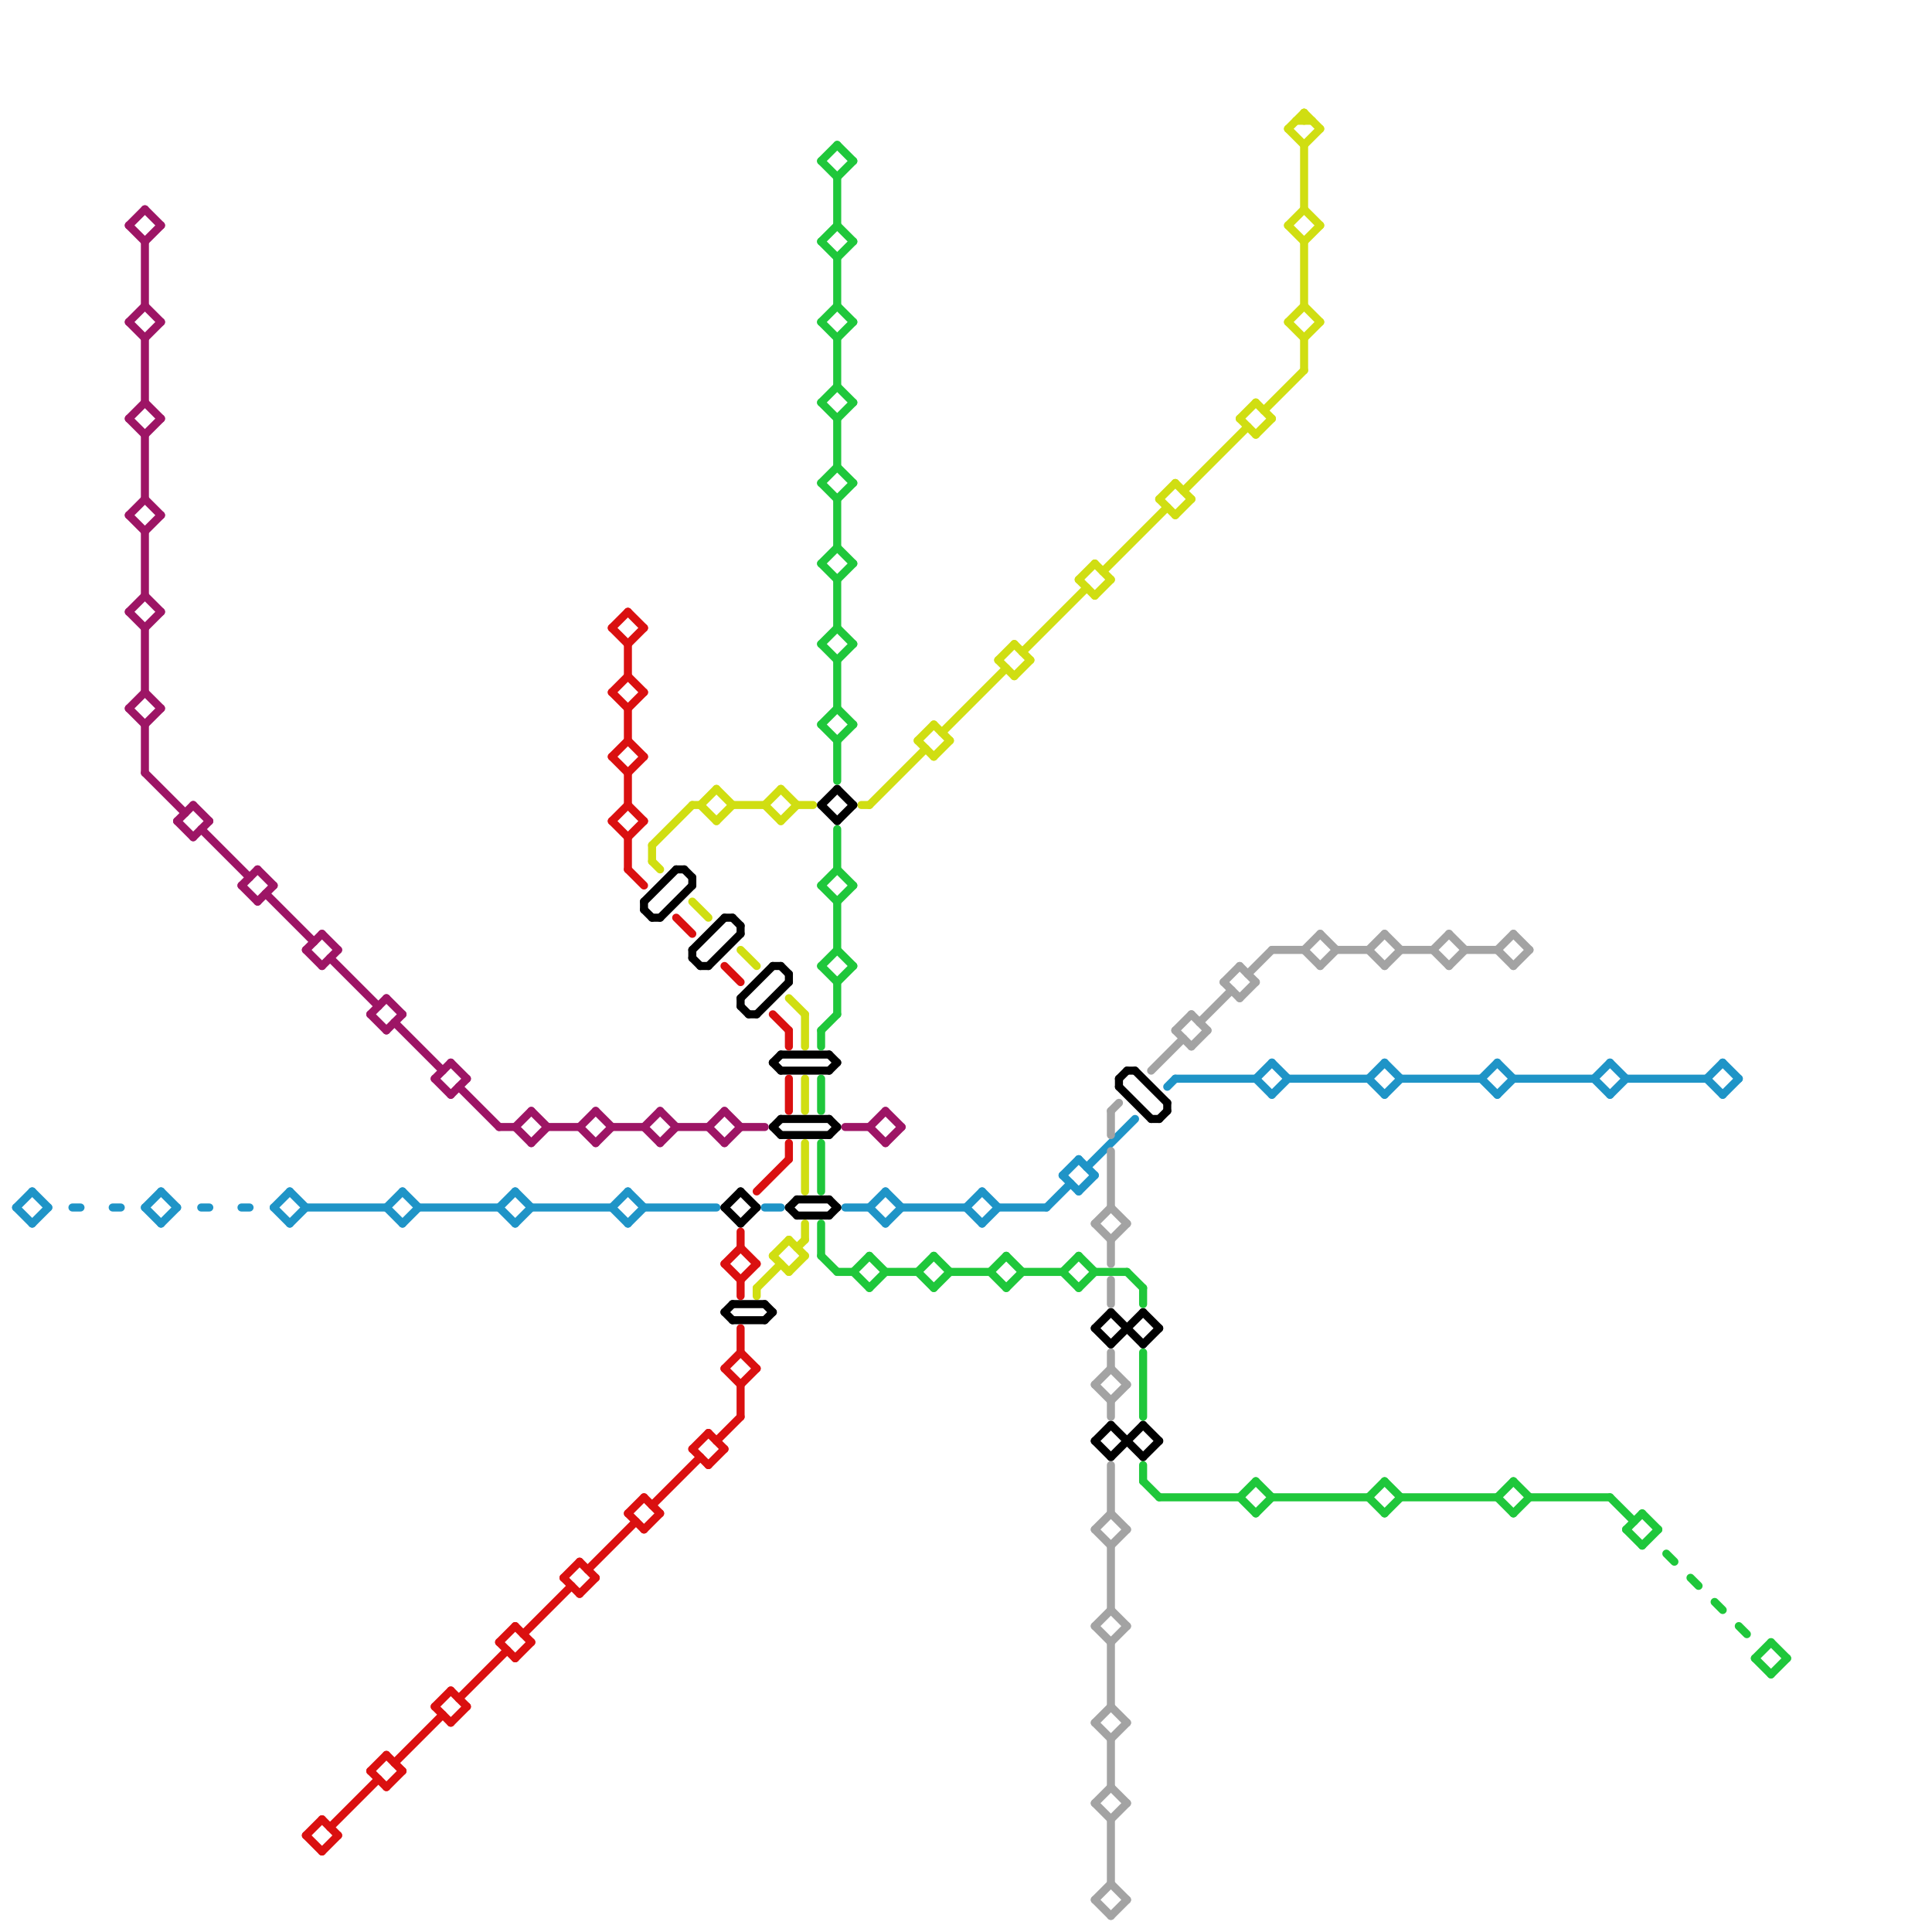 
<svg version="1.1" xmlns="http://www.w3.org/2000/svg" viewBox="0 0 240 240">
<style>line { stroke-width: 1; fill: none; stroke-linecap: round; stroke-linejoin: round; } .c0 { stroke: #1f94c7 } .c1 { stroke: #d0de12 } .c2 { stroke: #000000 } .c3 { stroke: #1fc73b } .c4 { stroke: #9d1565 } .c5 { stroke: #a3a3a3 } .c6 { stroke: #da1010 }</style><line class="c0" x1="172" y1="136" x2="174" y2="134"/><line class="c0" x1="34" y1="150" x2="36" y2="152"/><line class="c0" x1="25" y1="150" x2="26" y2="150"/><line class="c0" x1="160" y1="134" x2="170" y2="134"/><line class="c0" x1="110" y1="152" x2="112" y2="150"/><line class="c0" x1="36" y1="148" x2="38" y2="150"/><line class="c0" x1="130" y1="150" x2="133" y2="147"/><line class="c0" x1="95" y1="150" x2="97" y2="150"/><line class="c0" x1="108" y1="150" x2="110" y2="152"/><line class="c0" x1="200" y1="132" x2="202" y2="134"/><line class="c0" x1="64" y1="152" x2="66" y2="150"/><line class="c0" x1="122" y1="152" x2="124" y2="150"/><line class="c0" x1="9" y1="150" x2="10" y2="150"/><line class="c0" x1="158" y1="136" x2="160" y2="134"/><line class="c0" x1="20" y1="148" x2="22" y2="150"/><line class="c0" x1="214" y1="136" x2="216" y2="134"/><line class="c0" x1="2" y1="150" x2="4" y2="152"/><line class="c0" x1="172" y1="132" x2="174" y2="134"/><line class="c0" x1="78" y1="152" x2="80" y2="150"/><line class="c0" x1="52" y1="150" x2="62" y2="150"/><line class="c0" x1="135" y1="145" x2="141" y2="139"/><line class="c0" x1="110" y1="148" x2="112" y2="150"/><line class="c0" x1="184" y1="134" x2="186" y2="136"/><line class="c0" x1="198" y1="134" x2="200" y2="132"/><line class="c0" x1="156" y1="134" x2="158" y2="136"/><line class="c0" x1="158" y1="132" x2="160" y2="134"/><line class="c0" x1="48" y1="150" x2="50" y2="152"/><line class="c0" x1="122" y1="148" x2="124" y2="150"/><line class="c0" x1="124" y1="150" x2="130" y2="150"/><line class="c0" x1="146" y1="134" x2="156" y2="134"/><line class="c0" x1="34" y1="150" x2="36" y2="148"/><line class="c0" x1="202" y1="134" x2="212" y2="134"/><line class="c0" x1="66" y1="150" x2="76" y2="150"/><line class="c0" x1="108" y1="150" x2="110" y2="148"/><line class="c0" x1="2" y1="150" x2="4" y2="148"/><line class="c0" x1="62" y1="150" x2="64" y2="152"/><line class="c0" x1="20" y1="152" x2="22" y2="150"/><line class="c0" x1="188" y1="134" x2="198" y2="134"/><line class="c0" x1="170" y1="134" x2="172" y2="136"/><line class="c0" x1="184" y1="134" x2="186" y2="132"/><line class="c0" x1="134" y1="148" x2="136" y2="146"/><line class="c0" x1="132" y1="146" x2="134" y2="148"/><line class="c0" x1="48" y1="150" x2="50" y2="148"/><line class="c0" x1="156" y1="134" x2="158" y2="132"/><line class="c0" x1="64" y1="148" x2="66" y2="150"/><line class="c0" x1="4" y1="152" x2="6" y2="150"/><line class="c0" x1="120" y1="150" x2="122" y2="152"/><line class="c0" x1="212" y1="134" x2="214" y2="136"/><line class="c0" x1="186" y1="136" x2="188" y2="134"/><line class="c0" x1="36" y1="152" x2="38" y2="150"/><line class="c0" x1="18" y1="150" x2="20" y2="152"/><line class="c0" x1="76" y1="150" x2="78" y2="152"/><line class="c0" x1="50" y1="152" x2="52" y2="150"/><line class="c0" x1="105" y1="150" x2="108" y2="150"/><line class="c0" x1="134" y1="144" x2="136" y2="146"/><line class="c0" x1="145" y1="135" x2="146" y2="134"/><line class="c0" x1="30" y1="150" x2="31" y2="150"/><line class="c0" x1="174" y1="134" x2="184" y2="134"/><line class="c0" x1="4" y1="148" x2="6" y2="150"/><line class="c0" x1="38" y1="150" x2="48" y2="150"/><line class="c0" x1="112" y1="150" x2="120" y2="150"/><line class="c0" x1="62" y1="150" x2="64" y2="148"/><line class="c0" x1="214" y1="132" x2="216" y2="134"/><line class="c0" x1="170" y1="134" x2="172" y2="132"/><line class="c0" x1="78" y1="148" x2="80" y2="150"/><line class="c0" x1="14" y1="150" x2="15" y2="150"/><line class="c0" x1="132" y1="146" x2="134" y2="144"/><line class="c0" x1="186" y1="132" x2="188" y2="134"/><line class="c0" x1="200" y1="136" x2="202" y2="134"/><line class="c0" x1="50" y1="148" x2="52" y2="150"/><line class="c0" x1="80" y1="150" x2="89" y2="150"/><line class="c0" x1="198" y1="134" x2="200" y2="136"/><line class="c0" x1="18" y1="150" x2="20" y2="148"/><line class="c0" x1="76" y1="150" x2="78" y2="148"/><line class="c0" x1="120" y1="150" x2="122" y2="148"/><line class="c0" x1="212" y1="134" x2="214" y2="132"/><line class="c1" x1="136" y1="74" x2="138" y2="72"/><line class="c1" x1="160" y1="40" x2="162" y2="38"/><line class="c1" x1="87" y1="100" x2="89" y2="102"/><line class="c1" x1="162" y1="42" x2="164" y2="40"/><line class="c1" x1="96" y1="156" x2="98" y2="158"/><line class="c1" x1="162" y1="42" x2="162" y2="46"/><line class="c1" x1="94" y1="160" x2="97" y2="157"/><line class="c1" x1="116" y1="94" x2="118" y2="92"/><line class="c1" x1="89" y1="102" x2="91" y2="100"/><line class="c1" x1="156" y1="54" x2="158" y2="52"/><line class="c1" x1="86" y1="112" x2="88" y2="114"/><line class="c1" x1="154" y1="52" x2="156" y2="54"/><line class="c1" x1="124" y1="82" x2="126" y2="80"/><line class="c1" x1="94" y1="160" x2="94" y2="161"/><line class="c1" x1="99" y1="100" x2="101" y2="100"/><line class="c1" x1="97" y1="102" x2="99" y2="100"/><line class="c1" x1="162" y1="18" x2="164" y2="16"/><line class="c1" x1="136" y1="70" x2="138" y2="72"/><line class="c1" x1="144" y1="62" x2="146" y2="64"/><line class="c1" x1="116" y1="90" x2="118" y2="92"/><line class="c1" x1="108" y1="100" x2="115" y2="93"/><line class="c1" x1="160" y1="16" x2="162" y2="18"/><line class="c1" x1="87" y1="100" x2="89" y2="98"/><line class="c1" x1="107" y1="100" x2="108" y2="100"/><line class="c1" x1="157" y1="51" x2="162" y2="46"/><line class="c1" x1="100" y1="152" x2="100" y2="154"/><line class="c1" x1="160" y1="28" x2="162" y2="30"/><line class="c1" x1="96" y1="156" x2="98" y2="154"/><line class="c1" x1="100" y1="134" x2="100" y2="138"/><line class="c1" x1="100" y1="126" x2="100" y2="130"/><line class="c1" x1="98" y1="124" x2="100" y2="126"/><line class="c1" x1="146" y1="64" x2="148" y2="62"/><line class="c1" x1="89" y1="98" x2="91" y2="100"/><line class="c1" x1="162" y1="14" x2="164" y2="16"/><line class="c1" x1="161" y1="15" x2="163" y2="15"/><line class="c1" x1="100" y1="142" x2="100" y2="148"/><line class="c1" x1="81" y1="105" x2="86" y2="100"/><line class="c1" x1="154" y1="52" x2="156" y2="50"/><line class="c1" x1="162" y1="30" x2="162" y2="38"/><line class="c1" x1="134" y1="72" x2="136" y2="74"/><line class="c1" x1="98" y1="158" x2="100" y2="156"/><line class="c1" x1="127" y1="81" x2="135" y2="73"/><line class="c1" x1="144" y1="62" x2="146" y2="60"/><line class="c1" x1="160" y1="16" x2="162" y2="14"/><line class="c1" x1="81" y1="107" x2="82" y2="108"/><line class="c1" x1="91" y1="100" x2="95" y2="100"/><line class="c1" x1="81" y1="105" x2="81" y2="107"/><line class="c1" x1="95" y1="100" x2="97" y2="102"/><line class="c1" x1="162" y1="26" x2="164" y2="28"/><line class="c1" x1="99" y1="155" x2="100" y2="154"/><line class="c1" x1="114" y1="92" x2="116" y2="94"/><line class="c1" x1="160" y1="28" x2="162" y2="26"/><line class="c1" x1="162" y1="38" x2="164" y2="40"/><line class="c1" x1="160" y1="40" x2="162" y2="42"/><line class="c1" x1="162" y1="14" x2="162" y2="15"/><line class="c1" x1="98" y1="154" x2="100" y2="156"/><line class="c1" x1="97" y1="98" x2="99" y2="100"/><line class="c1" x1="147" y1="61" x2="155" y2="53"/><line class="c1" x1="156" y1="50" x2="158" y2="52"/><line class="c1" x1="117" y1="91" x2="125" y2="83"/><line class="c1" x1="92" y1="118" x2="94" y2="120"/><line class="c1" x1="126" y1="84" x2="128" y2="82"/><line class="c1" x1="124" y1="82" x2="126" y2="84"/><line class="c1" x1="134" y1="72" x2="136" y2="70"/><line class="c1" x1="86" y1="100" x2="87" y2="100"/><line class="c1" x1="137" y1="71" x2="145" y2="63"/><line class="c1" x1="95" y1="100" x2="97" y2="98"/><line class="c1" x1="146" y1="60" x2="148" y2="62"/><line class="c1" x1="162" y1="18" x2="162" y2="26"/><line class="c1" x1="114" y1="92" x2="116" y2="90"/><line class="c1" x1="162" y1="30" x2="164" y2="28"/><line class="c1" x1="126" y1="80" x2="128" y2="82"/><line class="c2" x1="142" y1="177" x2="144" y2="179"/><line class="c2" x1="138" y1="163" x2="142" y2="167"/><line class="c2" x1="104" y1="102" x2="106" y2="100"/><line class="c2" x1="80" y1="112" x2="84" y2="108"/><line class="c2" x1="86" y1="109" x2="86" y2="110"/><line class="c2" x1="139" y1="134" x2="139" y2="135"/><line class="c2" x1="97" y1="131" x2="103" y2="131"/><line class="c2" x1="138" y1="167" x2="142" y2="163"/><line class="c2" x1="81" y1="114" x2="82" y2="114"/><line class="c2" x1="85" y1="108" x2="86" y2="109"/><line class="c2" x1="87" y1="120" x2="88" y2="120"/><line class="c2" x1="80" y1="113" x2="81" y2="114"/><line class="c2" x1="97" y1="141" x2="103" y2="141"/><line class="c2" x1="86" y1="119" x2="87" y2="120"/><line class="c2" x1="103" y1="139" x2="104" y2="140"/><line class="c2" x1="96" y1="132" x2="97" y2="131"/><line class="c2" x1="143" y1="139" x2="144" y2="139"/><line class="c2" x1="141" y1="133" x2="145" y2="137"/><line class="c2" x1="80" y1="112" x2="80" y2="113"/><line class="c2" x1="139" y1="134" x2="140" y2="133"/><line class="c2" x1="96" y1="140" x2="97" y2="141"/><line class="c2" x1="86" y1="118" x2="90" y2="114"/><line class="c2" x1="142" y1="167" x2="144" y2="165"/><line class="c2" x1="97" y1="133" x2="103" y2="133"/><line class="c2" x1="144" y1="139" x2="145" y2="138"/><line class="c2" x1="103" y1="133" x2="104" y2="132"/><line class="c2" x1="96" y1="140" x2="97" y2="139"/><line class="c2" x1="90" y1="163" x2="91" y2="162"/><line class="c2" x1="90" y1="150" x2="92" y2="152"/><line class="c2" x1="99" y1="151" x2="103" y2="151"/><line class="c2" x1="88" y1="120" x2="92" y2="116"/><line class="c2" x1="102" y1="100" x2="104" y2="102"/><line class="c2" x1="86" y1="118" x2="86" y2="119"/><line class="c2" x1="92" y1="124" x2="96" y2="120"/><line class="c2" x1="95" y1="162" x2="96" y2="163"/><line class="c2" x1="98" y1="150" x2="99" y2="149"/><line class="c2" x1="136" y1="165" x2="138" y2="167"/><line class="c2" x1="99" y1="149" x2="103" y2="149"/><line class="c2" x1="82" y1="114" x2="86" y2="110"/><line class="c2" x1="142" y1="163" x2="144" y2="165"/><line class="c2" x1="92" y1="152" x2="94" y2="150"/><line class="c2" x1="91" y1="162" x2="95" y2="162"/><line class="c2" x1="91" y1="164" x2="95" y2="164"/><line class="c2" x1="92" y1="148" x2="94" y2="150"/><line class="c2" x1="96" y1="132" x2="97" y2="133"/><line class="c2" x1="84" y1="108" x2="85" y2="108"/><line class="c2" x1="104" y1="98" x2="106" y2="100"/><line class="c2" x1="103" y1="151" x2="104" y2="150"/><line class="c2" x1="136" y1="179" x2="138" y2="181"/><line class="c2" x1="139" y1="135" x2="143" y2="139"/><line class="c2" x1="140" y1="133" x2="141" y2="133"/><line class="c2" x1="94" y1="126" x2="98" y2="122"/><line class="c2" x1="103" y1="131" x2="104" y2="132"/><line class="c2" x1="90" y1="163" x2="91" y2="164"/><line class="c2" x1="90" y1="150" x2="92" y2="148"/><line class="c2" x1="102" y1="100" x2="104" y2="98"/><line class="c2" x1="92" y1="124" x2="92" y2="125"/><line class="c2" x1="90" y1="114" x2="91" y2="114"/><line class="c2" x1="138" y1="177" x2="142" y2="181"/><line class="c2" x1="92" y1="115" x2="92" y2="116"/><line class="c2" x1="97" y1="120" x2="98" y2="121"/><line class="c2" x1="136" y1="165" x2="138" y2="163"/><line class="c2" x1="95" y1="164" x2="96" y2="163"/><line class="c2" x1="142" y1="181" x2="144" y2="179"/><line class="c2" x1="91" y1="114" x2="92" y2="115"/><line class="c2" x1="93" y1="126" x2="94" y2="126"/><line class="c2" x1="98" y1="150" x2="99" y2="151"/><line class="c2" x1="97" y1="139" x2="103" y2="139"/><line class="c2" x1="96" y1="120" x2="97" y2="120"/><line class="c2" x1="138" y1="181" x2="142" y2="177"/><line class="c2" x1="92" y1="125" x2="93" y2="126"/><line class="c2" x1="103" y1="141" x2="104" y2="140"/><line class="c2" x1="145" y1="137" x2="145" y2="138"/><line class="c2" x1="136" y1="179" x2="138" y2="177"/><line class="c2" x1="103" y1="149" x2="104" y2="150"/><line class="c2" x1="98" y1="121" x2="98" y2="122"/><line class="c3" x1="104" y1="32" x2="104" y2="38"/><line class="c3" x1="172" y1="188" x2="174" y2="186"/><line class="c3" x1="114" y1="158" x2="116" y2="156"/><line class="c3" x1="123" y1="158" x2="125" y2="156"/><line class="c3" x1="142" y1="160" x2="142" y2="162"/><line class="c3" x1="104" y1="108" x2="106" y2="110"/><line class="c3" x1="102" y1="156" x2="104" y2="158"/><line class="c3" x1="102" y1="90" x2="104" y2="88"/><line class="c3" x1="170" y1="186" x2="172" y2="184"/><line class="c3" x1="102" y1="110" x2="104" y2="108"/><line class="c3" x1="104" y1="78" x2="106" y2="80"/><line class="c3" x1="210" y1="196" x2="211" y2="197"/><line class="c3" x1="104" y1="118" x2="106" y2="120"/><line class="c3" x1="104" y1="158" x2="106" y2="158"/><line class="c3" x1="104" y1="72" x2="106" y2="70"/><line class="c3" x1="102" y1="20" x2="104" y2="22"/><line class="c3" x1="116" y1="160" x2="118" y2="158"/><line class="c3" x1="114" y1="158" x2="116" y2="160"/><line class="c3" x1="104" y1="22" x2="106" y2="20"/><line class="c3" x1="125" y1="160" x2="127" y2="158"/><line class="c3" x1="123" y1="158" x2="125" y2="160"/><line class="c3" x1="134" y1="160" x2="136" y2="158"/><line class="c3" x1="132" y1="158" x2="134" y2="160"/><line class="c3" x1="190" y1="186" x2="200" y2="186"/><line class="c3" x1="102" y1="90" x2="104" y2="92"/><line class="c3" x1="170" y1="186" x2="172" y2="188"/><line class="c3" x1="102" y1="110" x2="104" y2="112"/><line class="c3" x1="204" y1="188" x2="206" y2="190"/><line class="c3" x1="104" y1="28" x2="106" y2="30"/><line class="c3" x1="104" y1="112" x2="104" y2="118"/><line class="c3" x1="202" y1="190" x2="204" y2="188"/><line class="c3" x1="188" y1="184" x2="190" y2="186"/><line class="c3" x1="102" y1="30" x2="104" y2="28"/><line class="c3" x1="104" y1="18" x2="106" y2="20"/><line class="c3" x1="186" y1="186" x2="188" y2="184"/><line class="c3" x1="104" y1="103" x2="104" y2="108"/><line class="c3" x1="216" y1="202" x2="217" y2="203"/><line class="c3" x1="102" y1="70" x2="104" y2="68"/><line class="c3" x1="102" y1="80" x2="104" y2="78"/><line class="c3" x1="104" y1="82" x2="104" y2="88"/><line class="c3" x1="102" y1="142" x2="102" y2="148"/><line class="c3" x1="102" y1="40" x2="104" y2="38"/><line class="c3" x1="156" y1="188" x2="158" y2="186"/><line class="c3" x1="102" y1="50" x2="104" y2="48"/><line class="c3" x1="104" y1="88" x2="106" y2="90"/><line class="c3" x1="104" y1="52" x2="104" y2="58"/><line class="c3" x1="104" y1="32" x2="106" y2="30"/><line class="c3" x1="102" y1="30" x2="104" y2="32"/><line class="c3" x1="104" y1="42" x2="106" y2="40"/><line class="c3" x1="188" y1="188" x2="190" y2="186"/><line class="c3" x1="186" y1="186" x2="188" y2="188"/><line class="c3" x1="104" y1="92" x2="104" y2="97"/><line class="c3" x1="200" y1="186" x2="203" y2="189"/><line class="c3" x1="140" y1="158" x2="142" y2="160"/><line class="c3" x1="104" y1="22" x2="104" y2="28"/><line class="c3" x1="220" y1="208" x2="222" y2="206"/><line class="c3" x1="207" y1="193" x2="208" y2="194"/><line class="c3" x1="104" y1="42" x2="104" y2="48"/><line class="c3" x1="104" y1="62" x2="106" y2="60"/><line class="c3" x1="102" y1="70" x2="104" y2="72"/><line class="c3" x1="104" y1="82" x2="106" y2="80"/><line class="c3" x1="172" y1="184" x2="174" y2="186"/><line class="c3" x1="102" y1="80" x2="104" y2="82"/><line class="c3" x1="142" y1="168" x2="142" y2="176"/><line class="c3" x1="104" y1="122" x2="106" y2="120"/><line class="c3" x1="102" y1="128" x2="102" y2="130"/><line class="c3" x1="116" y1="156" x2="118" y2="158"/><line class="c3" x1="158" y1="186" x2="170" y2="186"/><line class="c3" x1="104" y1="92" x2="106" y2="90"/><line class="c3" x1="220" y1="204" x2="222" y2="206"/><line class="c3" x1="104" y1="58" x2="106" y2="60"/><line class="c3" x1="110" y1="158" x2="114" y2="158"/><line class="c3" x1="108" y1="156" x2="110" y2="158"/><line class="c3" x1="104" y1="48" x2="106" y2="50"/><line class="c3" x1="218" y1="206" x2="220" y2="204"/><line class="c3" x1="125" y1="156" x2="127" y2="158"/><line class="c3" x1="154" y1="186" x2="156" y2="184"/><line class="c3" x1="118" y1="158" x2="123" y2="158"/><line class="c3" x1="102" y1="60" x2="104" y2="58"/><line class="c3" x1="127" y1="158" x2="132" y2="158"/><line class="c3" x1="106" y1="158" x2="108" y2="156"/><line class="c3" x1="104" y1="112" x2="106" y2="110"/><line class="c3" x1="204" y1="192" x2="206" y2="190"/><line class="c3" x1="104" y1="72" x2="104" y2="78"/><line class="c3" x1="202" y1="190" x2="204" y2="192"/><line class="c3" x1="136" y1="158" x2="140" y2="158"/><line class="c3" x1="142" y1="182" x2="142" y2="184"/><line class="c3" x1="134" y1="156" x2="136" y2="158"/><line class="c3" x1="102" y1="152" x2="102" y2="156"/><line class="c3" x1="102" y1="120" x2="104" y2="118"/><line class="c3" x1="132" y1="158" x2="134" y2="156"/><line class="c3" x1="213" y1="199" x2="214" y2="200"/><line class="c3" x1="104" y1="122" x2="104" y2="126"/><line class="c3" x1="104" y1="62" x2="104" y2="68"/><line class="c3" x1="102" y1="40" x2="104" y2="42"/><line class="c3" x1="218" y1="206" x2="220" y2="208"/><line class="c3" x1="154" y1="186" x2="156" y2="188"/><line class="c3" x1="104" y1="52" x2="106" y2="50"/><line class="c3" x1="108" y1="160" x2="110" y2="158"/><line class="c3" x1="102" y1="50" x2="104" y2="52"/><line class="c3" x1="102" y1="60" x2="104" y2="62"/><line class="c3" x1="106" y1="158" x2="108" y2="160"/><line class="c3" x1="174" y1="186" x2="186" y2="186"/><line class="c3" x1="102" y1="120" x2="104" y2="122"/><line class="c3" x1="144" y1="186" x2="154" y2="186"/><line class="c3" x1="102" y1="128" x2="104" y2="126"/><line class="c3" x1="142" y1="184" x2="144" y2="186"/><line class="c3" x1="102" y1="134" x2="102" y2="138"/><line class="c3" x1="104" y1="68" x2="106" y2="70"/><line class="c3" x1="156" y1="184" x2="158" y2="186"/><line class="c3" x1="102" y1="20" x2="104" y2="18"/><line class="c3" x1="104" y1="38" x2="106" y2="40"/><line class="c4" x1="25" y1="103" x2="31" y2="109"/><line class="c4" x1="108" y1="140" x2="110" y2="142"/><line class="c4" x1="62" y1="140" x2="64" y2="140"/><line class="c4" x1="66" y1="142" x2="68" y2="140"/><line class="c4" x1="56" y1="136" x2="58" y2="134"/><line class="c4" x1="16" y1="40" x2="18" y2="42"/><line class="c4" x1="22" y1="102" x2="24" y2="100"/><line class="c4" x1="16" y1="52" x2="18" y2="54"/><line class="c4" x1="18" y1="96" x2="23" y2="101"/><line class="c4" x1="18" y1="38" x2="20" y2="40"/><line class="c4" x1="18" y1="50" x2="20" y2="52"/><line class="c4" x1="57" y1="135" x2="62" y2="140"/><line class="c4" x1="105" y1="140" x2="108" y2="140"/><line class="c4" x1="18" y1="30" x2="18" y2="38"/><line class="c4" x1="30" y1="110" x2="32" y2="108"/><line class="c4" x1="68" y1="140" x2="72" y2="140"/><line class="c4" x1="33" y1="111" x2="39" y2="117"/><line class="c4" x1="16" y1="64" x2="18" y2="62"/><line class="c4" x1="76" y1="140" x2="80" y2="140"/><line class="c4" x1="18" y1="54" x2="18" y2="62"/><line class="c4" x1="24" y1="104" x2="26" y2="102"/><line class="c4" x1="22" y1="102" x2="24" y2="104"/><line class="c4" x1="54" y1="134" x2="56" y2="132"/><line class="c4" x1="18" y1="66" x2="18" y2="74"/><line class="c4" x1="18" y1="30" x2="20" y2="28"/><line class="c4" x1="46" y1="126" x2="48" y2="124"/><line class="c4" x1="16" y1="88" x2="18" y2="86"/><line class="c4" x1="88" y1="140" x2="90" y2="138"/><line class="c4" x1="92" y1="140" x2="95" y2="140"/><line class="c4" x1="18" y1="90" x2="20" y2="88"/><line class="c4" x1="18" y1="26" x2="20" y2="28"/><line class="c4" x1="74" y1="142" x2="76" y2="140"/><line class="c4" x1="72" y1="140" x2="74" y2="142"/><line class="c4" x1="30" y1="110" x2="32" y2="112"/><line class="c4" x1="16" y1="64" x2="18" y2="66"/><line class="c4" x1="16" y1="76" x2="18" y2="78"/><line class="c4" x1="82" y1="142" x2="84" y2="140"/><line class="c4" x1="18" y1="62" x2="20" y2="64"/><line class="c4" x1="18" y1="74" x2="20" y2="76"/><line class="c4" x1="88" y1="140" x2="90" y2="142"/><line class="c4" x1="90" y1="138" x2="92" y2="140"/><line class="c4" x1="74" y1="138" x2="76" y2="140"/><line class="c4" x1="110" y1="138" x2="112" y2="140"/><line class="c4" x1="38" y1="118" x2="40" y2="116"/><line class="c4" x1="18" y1="78" x2="18" y2="86"/><line class="c4" x1="18" y1="42" x2="20" y2="40"/><line class="c4" x1="32" y1="112" x2="34" y2="110"/><line class="c4" x1="49" y1="127" x2="55" y2="133"/><line class="c4" x1="66" y1="138" x2="68" y2="140"/><line class="c4" x1="18" y1="54" x2="20" y2="52"/><line class="c4" x1="80" y1="140" x2="82" y2="138"/><line class="c4" x1="16" y1="28" x2="18" y2="26"/><line class="c4" x1="48" y1="124" x2="50" y2="126"/><line class="c4" x1="64" y1="140" x2="66" y2="138"/><line class="c4" x1="18" y1="66" x2="20" y2="64"/><line class="c4" x1="18" y1="78" x2="20" y2="76"/><line class="c4" x1="84" y1="140" x2="88" y2="140"/><line class="c4" x1="54" y1="134" x2="56" y2="136"/><line class="c4" x1="90" y1="142" x2="92" y2="140"/><line class="c4" x1="32" y1="108" x2="34" y2="110"/><line class="c4" x1="46" y1="126" x2="48" y2="128"/><line class="c4" x1="48" y1="128" x2="50" y2="126"/><line class="c4" x1="16" y1="88" x2="18" y2="90"/><line class="c4" x1="56" y1="132" x2="58" y2="134"/><line class="c4" x1="18" y1="86" x2="20" y2="88"/><line class="c4" x1="80" y1="140" x2="82" y2="142"/><line class="c4" x1="16" y1="28" x2="18" y2="30"/><line class="c4" x1="64" y1="140" x2="66" y2="142"/><line class="c4" x1="24" y1="100" x2="26" y2="102"/><line class="c4" x1="40" y1="116" x2="42" y2="118"/><line class="c4" x1="108" y1="140" x2="110" y2="138"/><line class="c4" x1="18" y1="90" x2="18" y2="96"/><line class="c4" x1="110" y1="142" x2="112" y2="140"/><line class="c4" x1="16" y1="40" x2="18" y2="38"/><line class="c4" x1="16" y1="52" x2="18" y2="50"/><line class="c4" x1="41" y1="119" x2="47" y2="125"/><line class="c4" x1="72" y1="140" x2="74" y2="138"/><line class="c4" x1="18" y1="42" x2="18" y2="50"/><line class="c4" x1="82" y1="138" x2="84" y2="140"/><line class="c4" x1="16" y1="76" x2="18" y2="74"/><line class="c4" x1="38" y1="118" x2="40" y2="120"/><line class="c4" x1="40" y1="120" x2="42" y2="118"/><line class="c5" x1="136" y1="152" x2="138" y2="154"/><line class="c5" x1="138" y1="192" x2="140" y2="190"/><line class="c5" x1="143" y1="133" x2="147" y2="129"/><line class="c5" x1="146" y1="128" x2="148" y2="126"/><line class="c5" x1="178" y1="118" x2="180" y2="120"/><line class="c5" x1="138" y1="204" x2="140" y2="202"/><line class="c5" x1="138" y1="143" x2="138" y2="150"/><line class="c5" x1="170" y1="118" x2="172" y2="116"/><line class="c5" x1="186" y1="118" x2="188" y2="120"/><line class="c5" x1="154" y1="124" x2="156" y2="122"/><line class="c5" x1="136" y1="214" x2="138" y2="216"/><line class="c5" x1="152" y1="122" x2="154" y2="124"/><line class="c5" x1="162" y1="118" x2="164" y2="120"/><line class="c5" x1="164" y1="116" x2="166" y2="118"/><line class="c5" x1="138" y1="150" x2="140" y2="152"/><line class="c5" x1="138" y1="174" x2="138" y2="176"/><line class="c5" x1="188" y1="116" x2="190" y2="118"/><line class="c5" x1="172" y1="120" x2="174" y2="118"/><line class="c5" x1="136" y1="172" x2="138" y2="174"/><line class="c5" x1="138" y1="226" x2="140" y2="224"/><line class="c5" x1="148" y1="130" x2="150" y2="128"/><line class="c5" x1="136" y1="152" x2="138" y2="150"/><line class="c5" x1="136" y1="190" x2="138" y2="192"/><line class="c5" x1="136" y1="224" x2="138" y2="226"/><line class="c5" x1="178" y1="118" x2="180" y2="116"/><line class="c5" x1="138" y1="238" x2="140" y2="236"/><line class="c5" x1="136" y1="236" x2="138" y2="238"/><line class="c5" x1="152" y1="122" x2="154" y2="120"/><line class="c5" x1="138" y1="168" x2="138" y2="170"/><line class="c5" x1="138" y1="138" x2="139" y2="137"/><line class="c5" x1="155" y1="121" x2="158" y2="118"/><line class="c5" x1="186" y1="118" x2="188" y2="116"/><line class="c5" x1="136" y1="214" x2="138" y2="212"/><line class="c5" x1="162" y1="118" x2="164" y2="116"/><line class="c5" x1="149" y1="127" x2="153" y2="123"/><line class="c5" x1="180" y1="120" x2="182" y2="118"/><line class="c5" x1="138" y1="188" x2="140" y2="190"/><line class="c5" x1="138" y1="192" x2="138" y2="200"/><line class="c5" x1="136" y1="202" x2="138" y2="204"/><line class="c5" x1="138" y1="222" x2="140" y2="224"/><line class="c5" x1="138" y1="234" x2="140" y2="236"/><line class="c5" x1="172" y1="116" x2="174" y2="118"/><line class="c5" x1="138" y1="138" x2="138" y2="141"/><line class="c5" x1="138" y1="216" x2="140" y2="214"/><line class="c5" x1="138" y1="159" x2="138" y2="162"/><line class="c5" x1="136" y1="172" x2="138" y2="170"/><line class="c5" x1="164" y1="120" x2="166" y2="118"/><line class="c5" x1="136" y1="190" x2="138" y2="188"/><line class="c5" x1="136" y1="224" x2="138" y2="222"/><line class="c5" x1="138" y1="182" x2="138" y2="188"/><line class="c5" x1="138" y1="154" x2="140" y2="152"/><line class="c5" x1="146" y1="128" x2="148" y2="130"/><line class="c5" x1="136" y1="236" x2="138" y2="234"/><line class="c5" x1="182" y1="118" x2="186" y2="118"/><line class="c5" x1="138" y1="200" x2="140" y2="202"/><line class="c5" x1="180" y1="116" x2="182" y2="118"/><line class="c5" x1="138" y1="174" x2="140" y2="172"/><line class="c5" x1="154" y1="120" x2="156" y2="122"/><line class="c5" x1="174" y1="118" x2="178" y2="118"/><line class="c5" x1="188" y1="120" x2="190" y2="118"/><line class="c5" x1="170" y1="118" x2="172" y2="120"/><line class="c5" x1="138" y1="212" x2="140" y2="214"/><line class="c5" x1="148" y1="126" x2="150" y2="128"/><line class="c5" x1="166" y1="118" x2="170" y2="118"/><line class="c5" x1="138" y1="154" x2="138" y2="157"/><line class="c5" x1="138" y1="226" x2="138" y2="234"/><line class="c5" x1="136" y1="202" x2="138" y2="200"/><line class="c5" x1="158" y1="118" x2="162" y2="118"/><line class="c5" x1="138" y1="170" x2="140" y2="172"/><line class="c5" x1="138" y1="204" x2="138" y2="212"/><line class="c5" x1="138" y1="216" x2="138" y2="222"/><line class="c6" x1="48" y1="218" x2="50" y2="220"/><line class="c6" x1="38" y1="228" x2="40" y2="226"/><line class="c6" x1="64" y1="206" x2="66" y2="204"/><line class="c6" x1="46" y1="220" x2="48" y2="218"/><line class="c6" x1="90" y1="157" x2="92" y2="155"/><line class="c6" x1="72" y1="198" x2="74" y2="196"/><line class="c6" x1="78" y1="84" x2="80" y2="86"/><line class="c6" x1="98" y1="142" x2="98" y2="144"/><line class="c6" x1="76" y1="102" x2="78" y2="100"/><line class="c6" x1="92" y1="172" x2="94" y2="170"/><line class="c6" x1="92" y1="172" x2="92" y2="176"/><line class="c6" x1="76" y1="94" x2="78" y2="96"/><line class="c6" x1="78" y1="76" x2="80" y2="78"/><line class="c6" x1="94" y1="148" x2="98" y2="144"/><line class="c6" x1="64" y1="202" x2="66" y2="204"/><line class="c6" x1="65" y1="203" x2="71" y2="197"/><line class="c6" x1="86" y1="180" x2="88" y2="178"/><line class="c6" x1="72" y1="194" x2="74" y2="196"/><line class="c6" x1="96" y1="126" x2="98" y2="128"/><line class="c6" x1="73" y1="195" x2="79" y2="189"/><line class="c6" x1="90" y1="170" x2="92" y2="172"/><line class="c6" x1="80" y1="186" x2="82" y2="188"/><line class="c6" x1="89" y1="179" x2="92" y2="176"/><line class="c6" x1="92" y1="168" x2="94" y2="170"/><line class="c6" x1="92" y1="159" x2="94" y2="157"/><line class="c6" x1="49" y1="219" x2="55" y2="213"/><line class="c6" x1="78" y1="88" x2="78" y2="92"/><line class="c6" x1="76" y1="94" x2="78" y2="92"/><line class="c6" x1="78" y1="96" x2="78" y2="100"/><line class="c6" x1="57" y1="211" x2="63" y2="205"/><line class="c6" x1="56" y1="214" x2="58" y2="212"/><line class="c6" x1="54" y1="212" x2="56" y2="214"/><line class="c6" x1="62" y1="204" x2="64" y2="206"/><line class="c6" x1="88" y1="182" x2="90" y2="180"/><line class="c6" x1="98" y1="128" x2="98" y2="130"/><line class="c6" x1="76" y1="78" x2="78" y2="80"/><line class="c6" x1="78" y1="88" x2="80" y2="86"/><line class="c6" x1="70" y1="196" x2="72" y2="198"/><line class="c6" x1="78" y1="96" x2="80" y2="94"/><line class="c6" x1="90" y1="170" x2="92" y2="168"/><line class="c6" x1="76" y1="86" x2="78" y2="88"/><line class="c6" x1="90" y1="120" x2="92" y2="122"/><line class="c6" x1="92" y1="165" x2="92" y2="168"/><line class="c6" x1="41" y1="227" x2="47" y2="221"/><line class="c6" x1="78" y1="104" x2="78" y2="108"/><line class="c6" x1="40" y1="230" x2="42" y2="228"/><line class="c6" x1="78" y1="188" x2="80" y2="190"/><line class="c6" x1="38" y1="228" x2="40" y2="230"/><line class="c6" x1="84" y1="114" x2="86" y2="116"/><line class="c6" x1="88" y1="178" x2="90" y2="180"/><line class="c6" x1="48" y1="222" x2="50" y2="220"/><line class="c6" x1="90" y1="157" x2="92" y2="159"/><line class="c6" x1="46" y1="220" x2="48" y2="222"/><line class="c6" x1="98" y1="134" x2="98" y2="138"/><line class="c6" x1="78" y1="92" x2="80" y2="94"/><line class="c6" x1="86" y1="180" x2="88" y2="182"/><line class="c6" x1="92" y1="153" x2="92" y2="155"/><line class="c6" x1="54" y1="212" x2="56" y2="210"/><line class="c6" x1="40" y1="226" x2="42" y2="228"/><line class="c6" x1="78" y1="104" x2="80" y2="102"/><line class="c6" x1="78" y1="80" x2="78" y2="84"/><line class="c6" x1="62" y1="204" x2="64" y2="202"/><line class="c6" x1="81" y1="187" x2="87" y2="181"/><line class="c6" x1="76" y1="86" x2="78" y2="84"/><line class="c6" x1="78" y1="80" x2="80" y2="78"/><line class="c6" x1="76" y1="102" x2="78" y2="104"/><line class="c6" x1="76" y1="78" x2="78" y2="76"/><line class="c6" x1="78" y1="108" x2="80" y2="110"/><line class="c6" x1="92" y1="155" x2="94" y2="157"/><line class="c6" x1="70" y1="196" x2="72" y2="194"/><line class="c6" x1="56" y1="210" x2="58" y2="212"/><line class="c6" x1="80" y1="190" x2="82" y2="188"/><line class="c6" x1="78" y1="188" x2="80" y2="186"/><line class="c6" x1="78" y1="100" x2="80" y2="102"/><line class="c6" x1="92" y1="159" x2="92" y2="161"/>


</svg>

